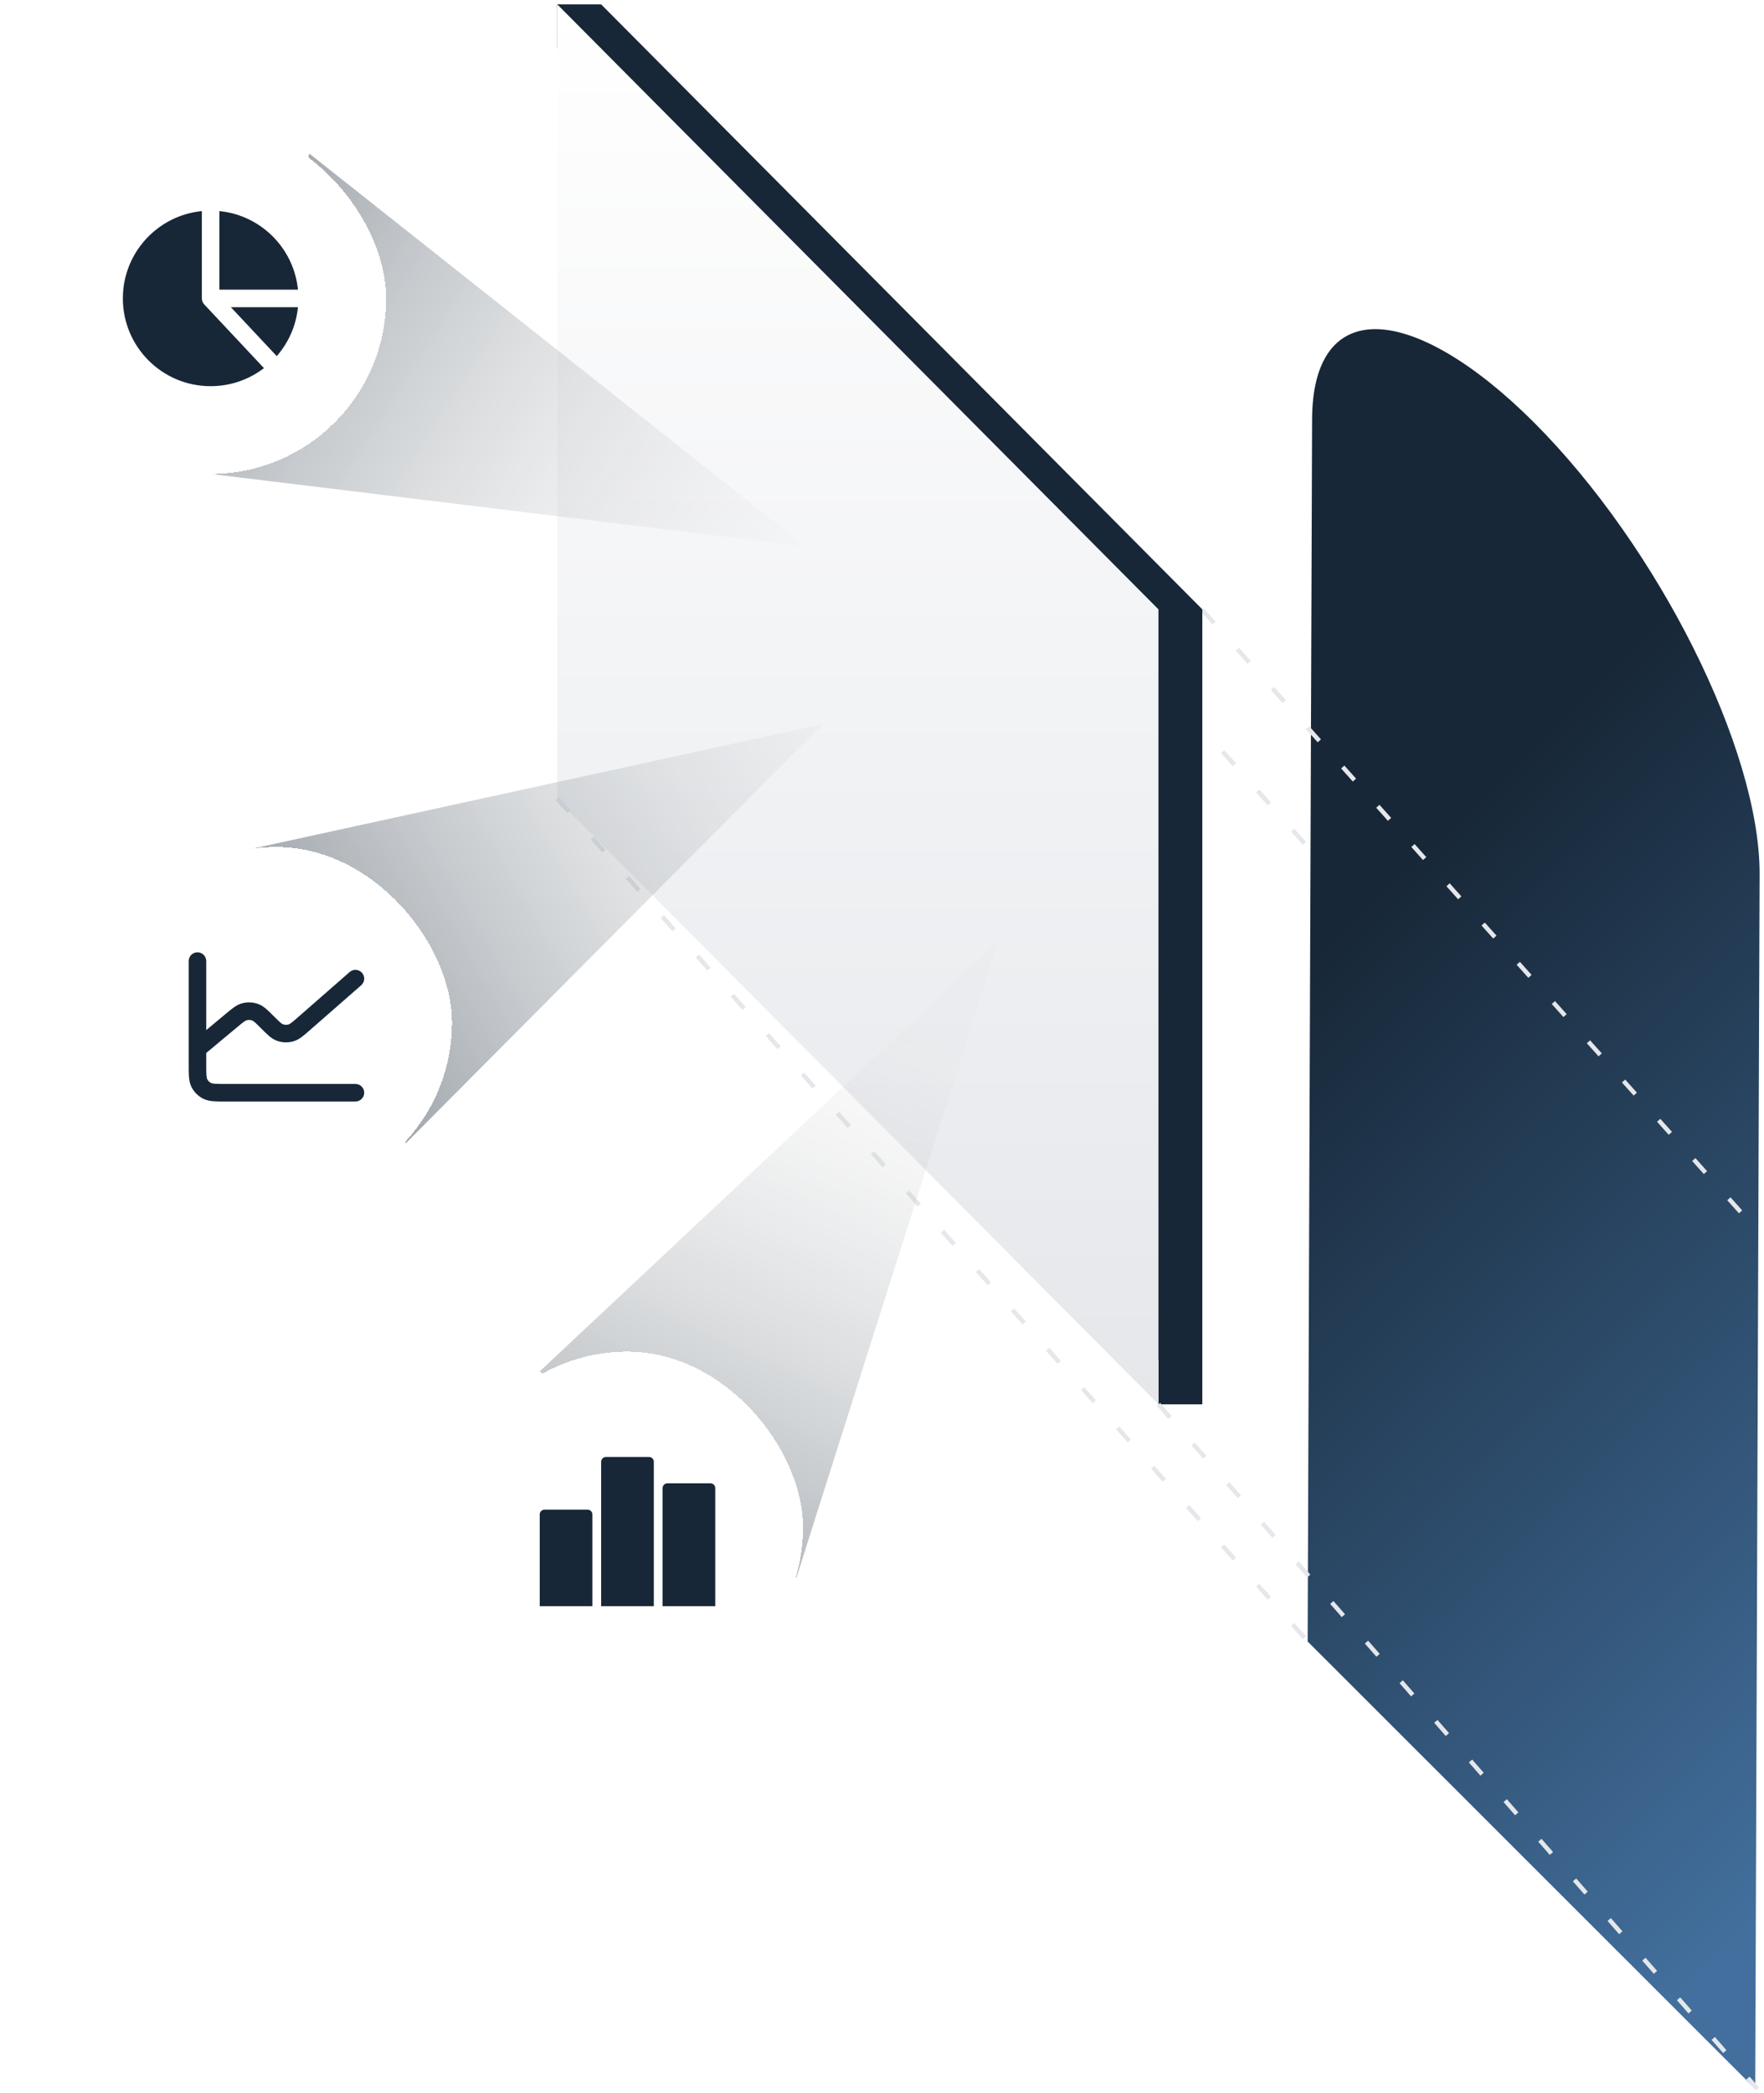 <svg width="402" height="477" viewBox="0 0 402 477" fill="none" xmlns="http://www.w3.org/2000/svg">
<path d="M298 374.05L299.016 95.706C299.016 82.349 304.138 75 313.45 75C322.762 75 335.828 82.532 349.514 96.2C377.903 124.578 401 170.715 401 199.052L399.998 476L298 374.05Z" fill="url(#paint0_linear_349_622)"/>
<path d="M274 139L401 281" stroke="#E5E7EB" stroke-dasharray="4 8"/>
<path d="M127 1L298 193" stroke="#E5E7EB" stroke-dasharray="4 8"/>
<path fill-rule="evenodd" clip-rule="evenodd" d="M127 1H137L274 138.856V310V320H264V310H264.062L137 182.144V11H127V1Z" fill="#172737"/>
<path d="M127 1L264 138.856V320L127 182.144V1Z" fill="url(#paint1_linear_349_622)"/>
<path d="M127 182L298 374" stroke="#E5E7EB" stroke-dasharray="4 8"/>
<path d="M264 320L400.5 476" stroke="#E5E7EB" stroke-dasharray="4 8"/>
<path d="M183.5 124.5L70.5 35L48 108L183.5 124.5Z" fill="url(#paint2_linear_349_622)"/>
<path d="M187.5 165L57 193.5L92.5 260.5L187.5 165Z" fill="url(#paint3_linear_349_622)"/>
<path d="M227.5 214.5L123 312.5L181.5 359.5L227.5 214.5Z" fill="url(#paint4_linear_349_622)"/>
<g filter="url(#filter0_d_349_622)">
<rect x="8" y="28" width="80" height="80" rx="40" fill="white" shape-rendering="crispEdges"/>
<path d="M46 48.099C35.893 49.102 28 57.629 28 68C28 79.046 36.954 88 48 88C52.571 88 56.784 86.467 60.152 83.886L46.541 69.368C46.193 68.997 46 68.508 46 68V48.099Z" fill="#172737"/>
<path d="M63.069 81.15C65.728 78.106 67.479 74.248 67.901 70H52.617L63.069 81.15Z" fill="#172737"/>
<path d="M67.901 66H50V48.099C59.449 49.037 66.963 56.551 67.901 66Z" fill="#172737"/>
</g>
<g filter="url(#filter1_d_349_622)">
<rect x="23" y="193" width="80" height="80" rx="40" fill="white" shape-rendering="crispEdges"/>
<path d="M45 217C46.105 217 47 217.895 47 219V234.73L51.426 231.042L51.439 231.031L51.482 230.996C52.137 230.45 52.706 229.976 53.206 229.614C53.736 229.232 54.299 228.892 54.967 228.684C56.31 228.265 57.756 228.331 59.053 228.869C59.7 229.138 60.231 229.528 60.725 229.957C61.191 230.363 61.716 230.887 62.32 231.492L62.32 231.492L62.379 231.55C63.052 232.224 63.485 232.656 63.84 232.964C64.18 233.259 64.34 233.343 64.427 233.378C64.866 233.557 65.357 233.574 65.812 233.423C65.902 233.393 66.069 233.319 66.43 233.045C66.806 232.76 67.271 232.356 67.992 231.725L79.683 221.495C80.514 220.767 81.778 220.852 82.505 221.683C83.233 222.514 83.148 223.778 82.317 224.505L70.585 234.771C69.923 235.35 69.35 235.851 68.845 236.234C68.314 236.636 67.747 236.995 67.071 237.219C65.717 237.669 64.244 237.623 62.918 237.083C62.259 236.814 61.719 236.419 61.217 235.984C60.743 235.572 60.211 235.039 59.596 234.425L59.596 234.425L59.537 234.366C58.874 233.703 58.448 233.278 58.099 232.975C57.766 232.685 57.608 232.6 57.521 232.564C57.087 232.384 56.606 232.362 56.159 232.502C56.07 232.53 55.905 232.599 55.548 232.857C55.174 233.128 54.712 233.511 53.993 234.109L53.981 234.12L47 239.937V242.6C47 243.753 47.002 244.497 47.048 245.064C47.092 245.607 47.167 245.808 47.218 245.907C47.411 246.285 47.717 246.592 48.092 246.782C48.19 246.833 48.391 246.908 48.934 246.952C49.5 246.998 50.243 247 51.394 247H81C82.105 247 83 247.895 83 249C83 250.105 82.105 251 81 251H51.317C50.265 251 49.356 251 48.608 250.939C47.818 250.874 47.032 250.732 46.276 250.346C45.145 249.77 44.228 248.85 43.654 247.723C43.268 246.967 43.126 246.18 43.061 245.39C43 244.641 43 243.731 43 242.677V242.677L43 219C43 217.895 43.895 217 45 217Z" fill="#172737"/>
</g>
<g filter="url(#filter2_d_349_622)">
<rect x="103" y="308" width="80" height="80" rx="40" fill="white" shape-rendering="crispEdges"/>
<path d="M137 333.1C137 332.492 137.492 332 138.1 332H147.9C148.508 332 149 332.492 149 333.1V366H137V333.1Z" fill="#172737"/>
<path d="M123 345.1C123 344.492 123.492 344 124.1 344H133.9C134.508 344 135 344.492 135 345.1V366H123V345.1Z" fill="#172737"/>
<path d="M151 339.1C151 338.492 151.492 338 152.1 338H161.9C162.508 338 163 338.492 163 339.1V366H151V339.1Z" fill="#172737"/>
</g>
<defs>
<filter id="filter0_d_349_622" x="0" y="20" width="96" height="96" filterUnits="userSpaceOnUse" color-interpolation-filters="sRGB">
<feFlood flood-opacity="0" result="BackgroundImageFix"/>
<feColorMatrix in="SourceAlpha" type="matrix" values="0 0 0 0 0 0 0 0 0 0 0 0 0 0 0 0 0 0 127 0" result="hardAlpha"/>
<feOffset/>
<feGaussianBlur stdDeviation="4"/>
<feComposite in2="hardAlpha" operator="out"/>
<feColorMatrix type="matrix" values="0 0 0 0 0.09 0 0 0 0 0.153 0 0 0 0 0.216 0 0 0 0.16 0"/>
<feBlend mode="normal" in2="BackgroundImageFix" result="effect1_dropShadow_349_622"/>
<feBlend mode="normal" in="SourceGraphic" in2="effect1_dropShadow_349_622" result="shape"/>
</filter>
<filter id="filter1_d_349_622" x="15" y="185" width="96" height="96" filterUnits="userSpaceOnUse" color-interpolation-filters="sRGB">
<feFlood flood-opacity="0" result="BackgroundImageFix"/>
<feColorMatrix in="SourceAlpha" type="matrix" values="0 0 0 0 0 0 0 0 0 0 0 0 0 0 0 0 0 0 127 0" result="hardAlpha"/>
<feOffset/>
<feGaussianBlur stdDeviation="4"/>
<feComposite in2="hardAlpha" operator="out"/>
<feColorMatrix type="matrix" values="0 0 0 0 0.09 0 0 0 0 0.153 0 0 0 0 0.216 0 0 0 0.16 0"/>
<feBlend mode="normal" in2="BackgroundImageFix" result="effect1_dropShadow_349_622"/>
<feBlend mode="normal" in="SourceGraphic" in2="effect1_dropShadow_349_622" result="shape"/>
</filter>
<filter id="filter2_d_349_622" x="95" y="300" width="96" height="96" filterUnits="userSpaceOnUse" color-interpolation-filters="sRGB">
<feFlood flood-opacity="0" result="BackgroundImageFix"/>
<feColorMatrix in="SourceAlpha" type="matrix" values="0 0 0 0 0 0 0 0 0 0 0 0 0 0 0 0 0 0 127 0" result="hardAlpha"/>
<feOffset/>
<feGaussianBlur stdDeviation="4"/>
<feComposite in2="hardAlpha" operator="out"/>
<feColorMatrix type="matrix" values="0 0 0 0 0.09 0 0 0 0 0.153 0 0 0 0 0.216 0 0 0 0.16 0"/>
<feBlend mode="normal" in2="BackgroundImageFix" result="effect1_dropShadow_349_622"/>
<feBlend mode="normal" in="SourceGraphic" in2="effect1_dropShadow_349_622" result="shape"/>
</filter>
<linearGradient id="paint0_linear_349_622" x1="270" y1="246" x2="429.112" y2="409.412" gradientUnits="userSpaceOnUse">
<stop stop-color="#172737"/>
<stop offset="1" stop-color="#426F9D"/>
</linearGradient>
<linearGradient id="paint1_linear_349_622" x1="195.5" y1="1" x2="195.5" y2="320" gradientUnits="userSpaceOnUse">
<stop stop-color="white"/>
<stop offset="1" stop-color="#E5E7EB"/>
</linearGradient>
<linearGradient id="paint2_linear_349_622" x1="183.5" y1="115.93" x2="50" y2="31.07" gradientUnits="userSpaceOnUse">
<stop stop-color="#D9D9D9" stop-opacity="0.08"/>
<stop offset="1" stop-color="#172737" stop-opacity="0.48"/>
</linearGradient>
<linearGradient id="paint3_linear_349_622" x1="200.495" y1="160.387" x2="63.004" y2="238.613" gradientUnits="userSpaceOnUse">
<stop stop-color="#D9D9D9" stop-opacity="0.08"/>
<stop offset="1" stop-color="#172737" stop-opacity="0.48"/>
</linearGradient>
<linearGradient id="paint4_linear_349_622" x1="231.484" y1="246.961" x2="164.015" y2="390.039" gradientUnits="userSpaceOnUse">
<stop stop-color="#D9D9D9" stop-opacity="0.08"/>
<stop offset="1" stop-color="#172737" stop-opacity="0.48"/>
</linearGradient>
</defs>
</svg>
